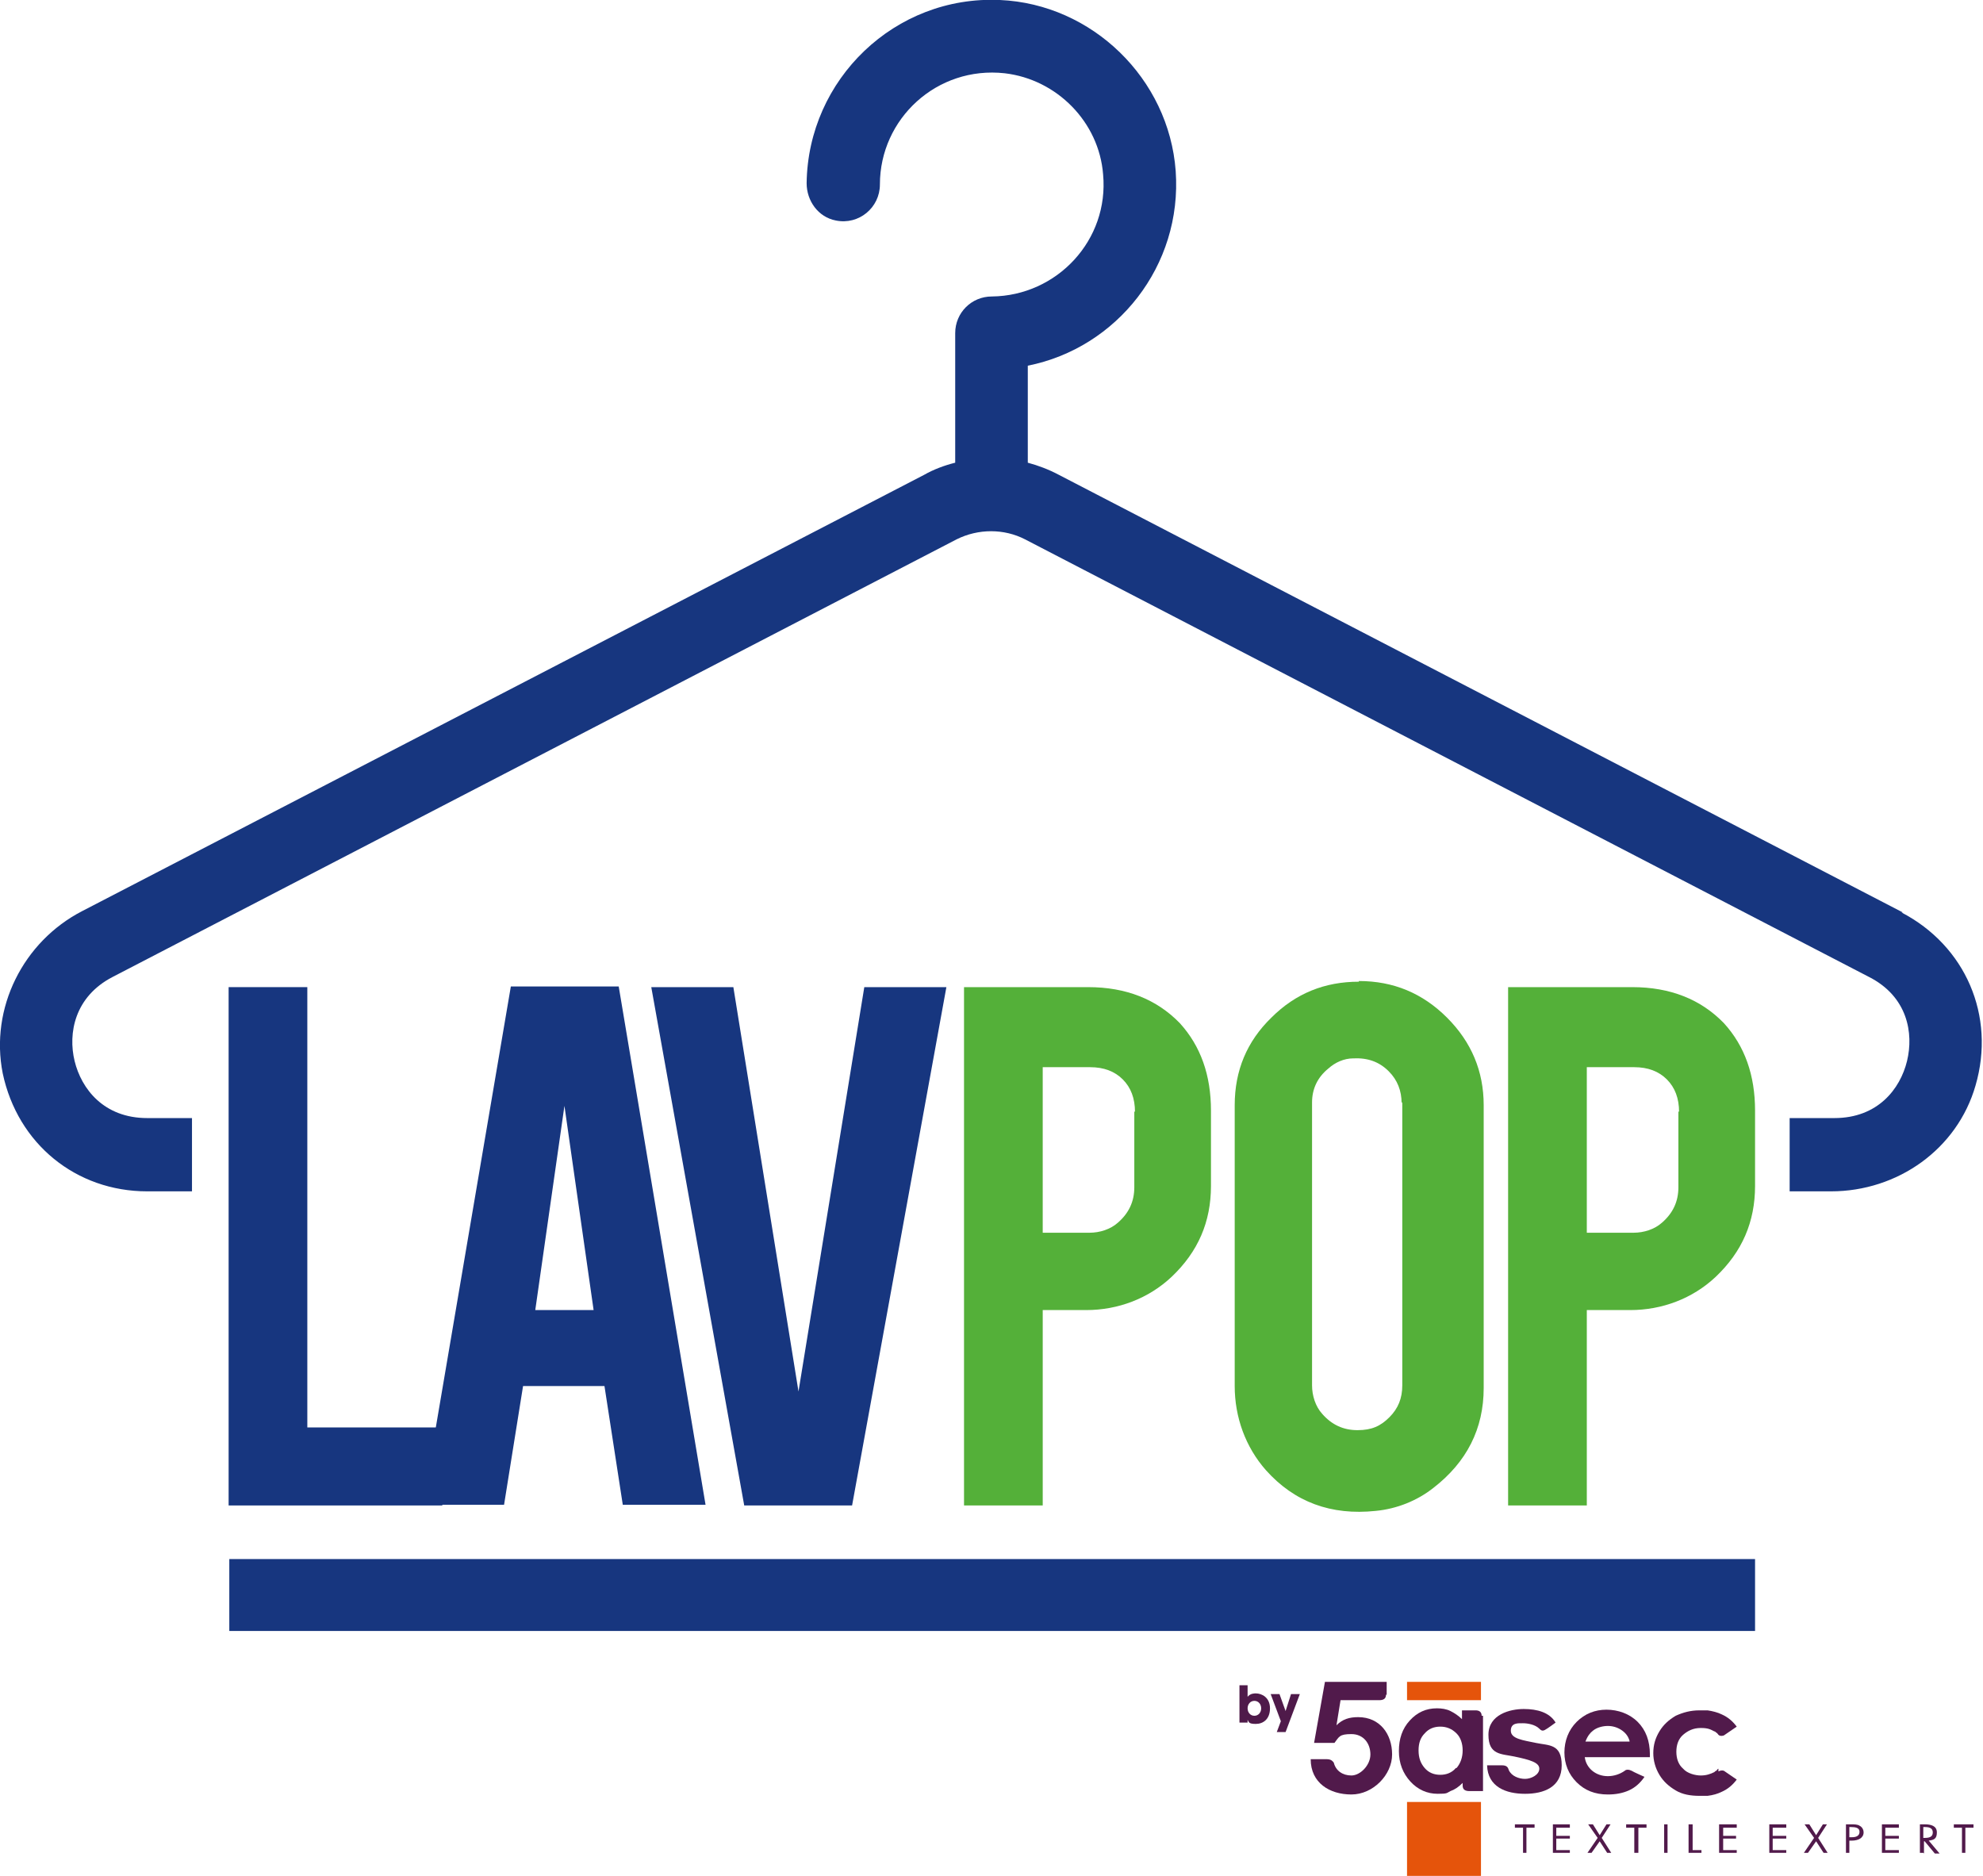 <svg viewBox="0 0 292.3 276.5" version="1.1" xmlns="http://www.w3.org/2000/svg" id="Camada_1">
  
  <defs>
    <style>
      .st0 {
        fill: #54b039;
      }

      .st0, .st1, .st2, .st3 {
        fill-rule: evenodd;
      }

      .st1, .st4 {
        fill: #511a4b;
      }

      .st2, .st5 {
        fill: #17367f;
      }

      .st3 {
        fill: #4f1a4a;
      }

      .st6 {
        fill: #e5540b;
      }
    </style>
  </defs>
  <path d="M280.5,134.5l-124.4-64.5c-1.5-.8-3.1-1.4-4.6-1.8v-14.3c13.1-2.6,22.8-14.7,21.8-28.7-1-13.6-12.3-24.6-25.9-25.2-15.5-.7-28.3,11.7-28.5,27,0,2.6,1.7,5,4.3,5.5,3.4.7,6.5-1.9,6.5-5.3,0-9.7,8.4-17.5,18.4-16.4,7.7.9,13.9,7.2,14.5,14.9.9,9.7-6.8,17.9-16.4,18-3,0-5.4,2.4-5.4,5.4v19.1c-1.6.4-3.2,1-4.6,1.8L12.1,134.3c-8.7,4.5-13.6,14.3-11.7,23.9,2.2,10.4,10.8,17.4,21.3,17.4h6.6v-10.8h-6.6c-6.4,0-9.7-4.3-10.7-8.4-1-4.1,0-9.5,5.6-12.4l124.4-64.5c3.2-1.6,7-1.6,10.1,0l124.4,64.5c5.7,2.9,6.6,8.3,5.6,12.4-1,4.1-4.3,8.4-10.7,8.4h-6.6v10.8h6.1c9.8,0,18.6-6.2,21.3-15.6,3-10.3-1.5-20.6-10.9-25.5Z" class="st2"></path>
  <path d="M167.3,163.9c0-2-.6-3.6-1.8-4.8-1.2-1.2-2.8-1.8-4.8-1.8h-7v24.4h6.9c1.5,0,3.1-.5,4.2-1.5,1.6-1.4,2.4-3.1,2.4-5.2v-11.2h0ZM160.4,145.5c5.6,0,10.1,1.8,13.5,5.3,3.1,3.4,4.6,7.7,4.6,12.9v11.1c0,5.3-1.9,9.7-5.8,13.4-3.4,3.2-7.9,4.9-12.6,4.9h-6.4v28.8h-11.6v-76.4h18.2Z" class="st0"></path>
  <path d="M206.6,162.6c0-1.8-.6-3.4-1.9-4.7-1.4-1.4-3.1-2-5.2-1.9-1.4,0-2.7.6-3.7,1.5-1.6,1.3-2.4,3-2.4,5v41.7c0,1.5.5,3.1,1.5,4.2,1.4,1.6,3.1,2.4,5.2,2.4s3.4-.6,4.7-1.9c1.3-1.3,1.9-2.8,1.9-4.7v-41.8h0ZM200.3,144.6c5.1,0,9.4,1.8,13,5.4,3.6,3.6,5.4,7.9,5.4,12.9v41.7c0,6-2.5,10.9-7.4,14.7-2.4,1.9-5.4,3.1-8.5,3.4-6.6.7-12-1.3-16.2-6-3-3.4-4.6-7.8-4.6-12.4v-41.4c0-5.1,1.8-9.4,5.4-12.9,3.6-3.6,7.9-5.3,12.9-5.3Z" class="st0"></path>
  <path d="M247.5,163.9c0-2-.6-3.6-1.8-4.8-1.2-1.2-2.8-1.8-4.8-1.8h-7v24.4h6.9c1.5,0,3.1-.5,4.2-1.5,1.6-1.4,2.4-3.1,2.4-5.2v-11.2h0ZM240.6,145.5c5.6,0,10.1,1.8,13.5,5.3,3.1,3.4,4.6,7.7,4.6,12.9v11.1c0,5.3-1.9,9.7-5.8,13.4-3.4,3.2-7.9,4.9-12.6,4.9h-6.4v28.8h-11.6v-76.4h18.2Z" class="st0"></path>
  <polygon points="65.2 221.9 33.7 221.9 33.7 145.5 45.3 145.5 45.3 210.4 65.2 210.4 65.2 221.9" class="st2"></polygon>
  <path d="M83.2,163l-4.3,30.1h8.6l-4.3-30.1h0ZM77.1,204.3l-2.8,17.5h-12l13-76.4h15.9l12.8,76.4h-12.2l-2.7-17.5h-12.1Z" class="st2"></path>
  <polygon points="109.7 221.9 96 145.5 108.1 145.5 117.7 205.1 127.4 145.5 139.5 145.5 125.6 221.9 109.7 221.9" class="st2"></polygon>
  <rect height="10.6" width="224.9" y="229.8" x="33.8" class="st5"></rect>
  <path d="M184.9,252.9c.6,0,1-.5,1-1.1s-.4-1.1-1-1.1-1,.5-1,1.1.4,1.1,1,1.1h0ZM182.7,248.4h1.2v1.7c.4-.5,1-.5,1.2-.5.9,0,2.1.6,2.1,2.2s-1,2.3-2.1,2.3-1-.3-1.2-.6h0v.4h-1.2v-5.6Z" class="st3"></path>
  <polygon points="191.6 249.7 189.5 255.3 188.2 255.3 188.8 253.7 187.3 249.7 188.6 249.7 189.5 252.2 189.5 252.2 190.3 249.7 191.6 249.7" class="st3"></polygon>
  <path d="M204.3,249.8c0,.6-.4.8-1,.8h-5.7l-.6,3.7h0c.9-.9,1.9-1.2,3.2-1.2,3.2,0,5,2.5,5,5.5s-2.8,5.9-6,5.9c-3.2,0-6-1.7-6-5.2h2.4c.7,0,.9.4,1,.5.3,1.2,1.3,1.9,2.6,1.9s2.8-1.5,2.8-3.1-1-3-2.8-3-1.8.4-2.5,1.3h-3l1.6-9h9.1v1.9Z" class="st1"></path>
  <path d="M214.6,260.6c-.6.7-1.4,1-2.3,1s-1.7-.3-2.3-1c-.6-.7-.9-1.5-.9-2.6s.3-1.9.9-2.5c.6-.7,1.4-1,2.3-1s1.7.3,2.4,1c.6.6.9,1.5.9,2.5s-.3,1.9-.9,2.6h0ZM218.4,252.9c0-.6-.4-.8-.9-.8,0,0,0,0,0,0h-2v1.3c-.5-.5-1.1-.9-1.7-1.2-.6-.3-1.3-.4-2-.4-1.6,0-2.9.6-4,1.8-1.1,1.2-1.6,2.7-1.6,4.5s.6,3.3,1.7,4.5c1.1,1.2,2.5,1.8,4,1.8s1.3-.1,1.9-.4c.6-.2,1.2-.6,1.8-1.2v.4c0,.6.4.8,1,.8h2s0-10.4,0-11.1Z" class="st1"></path>
  <path d="M226.4,256.9c-1.9-.4-3.7-.6-3.7-1.8s1.1-1.1,1.8-1.1,1.8.2,2.4.8c.2.2.4.4.8.2.4-.2,1.6-1.1,1.6-1.1-.9-1.5-2.7-2-4.7-2s-5.2.8-5.2,3.8,1.9,2.8,3.8,3.2c2.4.5,3.7.9,3.7,1.8s-1.2,1.5-2.1,1.5-2-.4-2.4-1.3c-.1-.3-.2-.7-1-.7h-2.2c.1,3.2,2.8,4.2,5.6,4.2s5.4-1,5.4-4.2-1.9-2.9-3.8-3.3Z" class="st1"></path>
  <path d="M240.2,256.6c-.2-.7-.6-1.2-1.2-1.6-.6-.4-1.3-.6-2-.6s-1.6.2-2.2.7c-.4.3-.8.8-1.1,1.6h6.5ZM243.2,259h-9.6c.1.8.5,1.5,1.1,2,.6.5,1.4.8,2.3.8s1.8-.3,2.5-.8c.2-.2.6-.2,1,0,.3.2,1.9.9,1.9.9-.6.9-1.4,1.6-2.3,2-.9.4-1.9.6-3.1.6-1.9,0-3.4-.6-4.6-1.8-1.2-1.2-1.8-2.7-1.8-4.4s.6-3.3,1.8-4.5c1.2-1.2,2.7-1.8,4.4-1.8s3.4.6,4.6,1.8c1.2,1.2,1.8,2.8,1.8,4.8v.6Z" class="st1"></path>
  <path d="M253.3,260.7s0,0,0,0c-.1,0-.2.2-.3.3-.1,0-.2.1-.3.2-.6.3-1.2.5-2,.5s-2-.3-2.6-1c-.7-.6-1-1.5-1-2.5s0,0,0,0,0,0,0,0c0-1,.3-1.9,1-2.5.7-.6,1.5-1,2.6-1s1.4.2,2,.5c.1,0,.2.1.3.2.1,0,.2.2.3.3,0,0,0,0,0,0,.2.2.5.2.8.1l1.9-1.3c-.6-.8-1.3-1.4-2.2-1.8-.6-.3-1.4-.5-2.1-.6,0,0-.2,0-.3,0-.1,0-.3,0-.5,0-.1,0-.3,0-.4,0-1.3,0-2.4.3-3.5.8-1,.6-1.8,1.3-2.4,2.3-.6,1-.9,2-.9,3.2,0,1.1.3,2.2.9,3.2.6,1,1.4,1.7,2.4,2.3,1,.6,2.2.8,3.5.8.1,0,.3,0,.4,0,.2,0,.3,0,.5,0,0,0,.2,0,.3,0,.8-.1,1.5-.3,2.1-.6.9-.4,1.6-1,2.2-1.8l-1.9-1.3c-.3-.1-.6,0-.8.1Z" class="st1"></path>
  <rect height="2.7" width="10.9" y="247.9" x="207.4" class="st6"></rect>
  <rect height="10.9" width="10.9" y="265.6" x="207.4" class="st6"></rect>
  <polygon points="225 273.1 224.5 273.1 224.5 269.4 223.3 269.4 223.3 268.9 226.2 268.9 226.2 269.4 225 269.4 225 273.1" class="st1"></polygon>
  <polygon points="228.9 268.9 231.4 268.9 231.4 269.4 229.4 269.4 229.4 270.6 231.4 270.6 231.4 271 229.4 271 229.4 272.7 231.4 272.7 231.4 273.1 228.9 273.1 228.9 268.9" class="st1"></polygon>
  <polygon points="234.1 268.9 234.8 268.9 235.8 270.5 236.8 268.9 237.4 268.9 236.1 270.9 237.5 273.1 236.9 273.1 235.8 271.4 234.6 273.1 234 273.1 235.5 270.9 234.1 268.9" class="st1"></polygon>
  <polygon points="241.5 273.1 240.9 273.1 240.9 269.4 239.7 269.4 239.7 268.9 242.7 268.9 242.7 269.4 241.5 269.4 241.5 273.1" class="st1"></polygon>
  <rect height="4.2" width=".5" y="268.9" x="245.3" class="st4"></rect>
  <polygon points="249.5 272.7 250.8 272.7 250.8 273.1 248.9 273.1 248.9 268.9 249.5 268.9 249.5 272.7" class="st1"></polygon>
  <polygon points="253.4 268.9 256 268.9 256 269.4 254 269.4 254 270.6 255.9 270.6 255.9 271 254 271 254 272.7 256 272.7 256 273.1 253.4 273.1 253.4 268.9" class="st1"></polygon>
  <polygon points="260.8 268.9 263.3 268.9 263.3 269.4 261.3 269.4 261.3 270.6 263.3 270.6 263.3 271 261.3 271 261.3 272.7 263.3 272.7 263.3 273.1 260.8 273.1 260.8 268.9" class="st1"></polygon>
  <polygon points="266 268.9 266.7 268.9 267.7 270.5 268.7 268.9 269.3 268.9 268 270.9 269.4 273.1 268.8 273.1 267.7 271.4 266.5 273.1 265.9 273.1 267.4 270.9 266 268.9" class="st1"></polygon>
  <path d="M272.6,270.8h.4c.6,0,1.1-.2,1.1-.8s-.6-.7-1.3-.7h-.2v1.5h0ZM272.6,273.1h-.5v-4.2h.8c.4,0,.9,0,1.2.2.4.2.6.6.6,1s-.2.7-.5.9c-.3.2-.8.3-1.2.3h-.4v1.8Z" class="st1"></path>
  <polygon points="277.4 268.9 279.9 268.9 279.9 269.4 277.9 269.4 277.9 270.6 279.9 270.6 279.9 271 277.9 271 277.9 272.7 279.9 272.7 279.9 273.1 277.4 273.1 277.4 268.9" class="st1"></polygon>
  <path d="M283.5,270.9h.2c.6,0,1.2-.1,1.2-.8s-.6-.8-1.2-.8h-.2v1.5h0ZM283.5,273.1h-.5v-4.2h.7c.9,0,1.8.2,1.8,1.2s-.5,1.1-1.2,1.2l1.6,1.9h-.7l-1.5-1.8h-.1v1.8Z" class="st1"></path>
  <polygon points="289.7 273.1 289.2 273.1 289.2 269.4 288 269.4 288 268.9 290.9 268.9 290.9 269.4 289.7 269.4 289.7 273.1" class="st1"></polygon>
</svg>